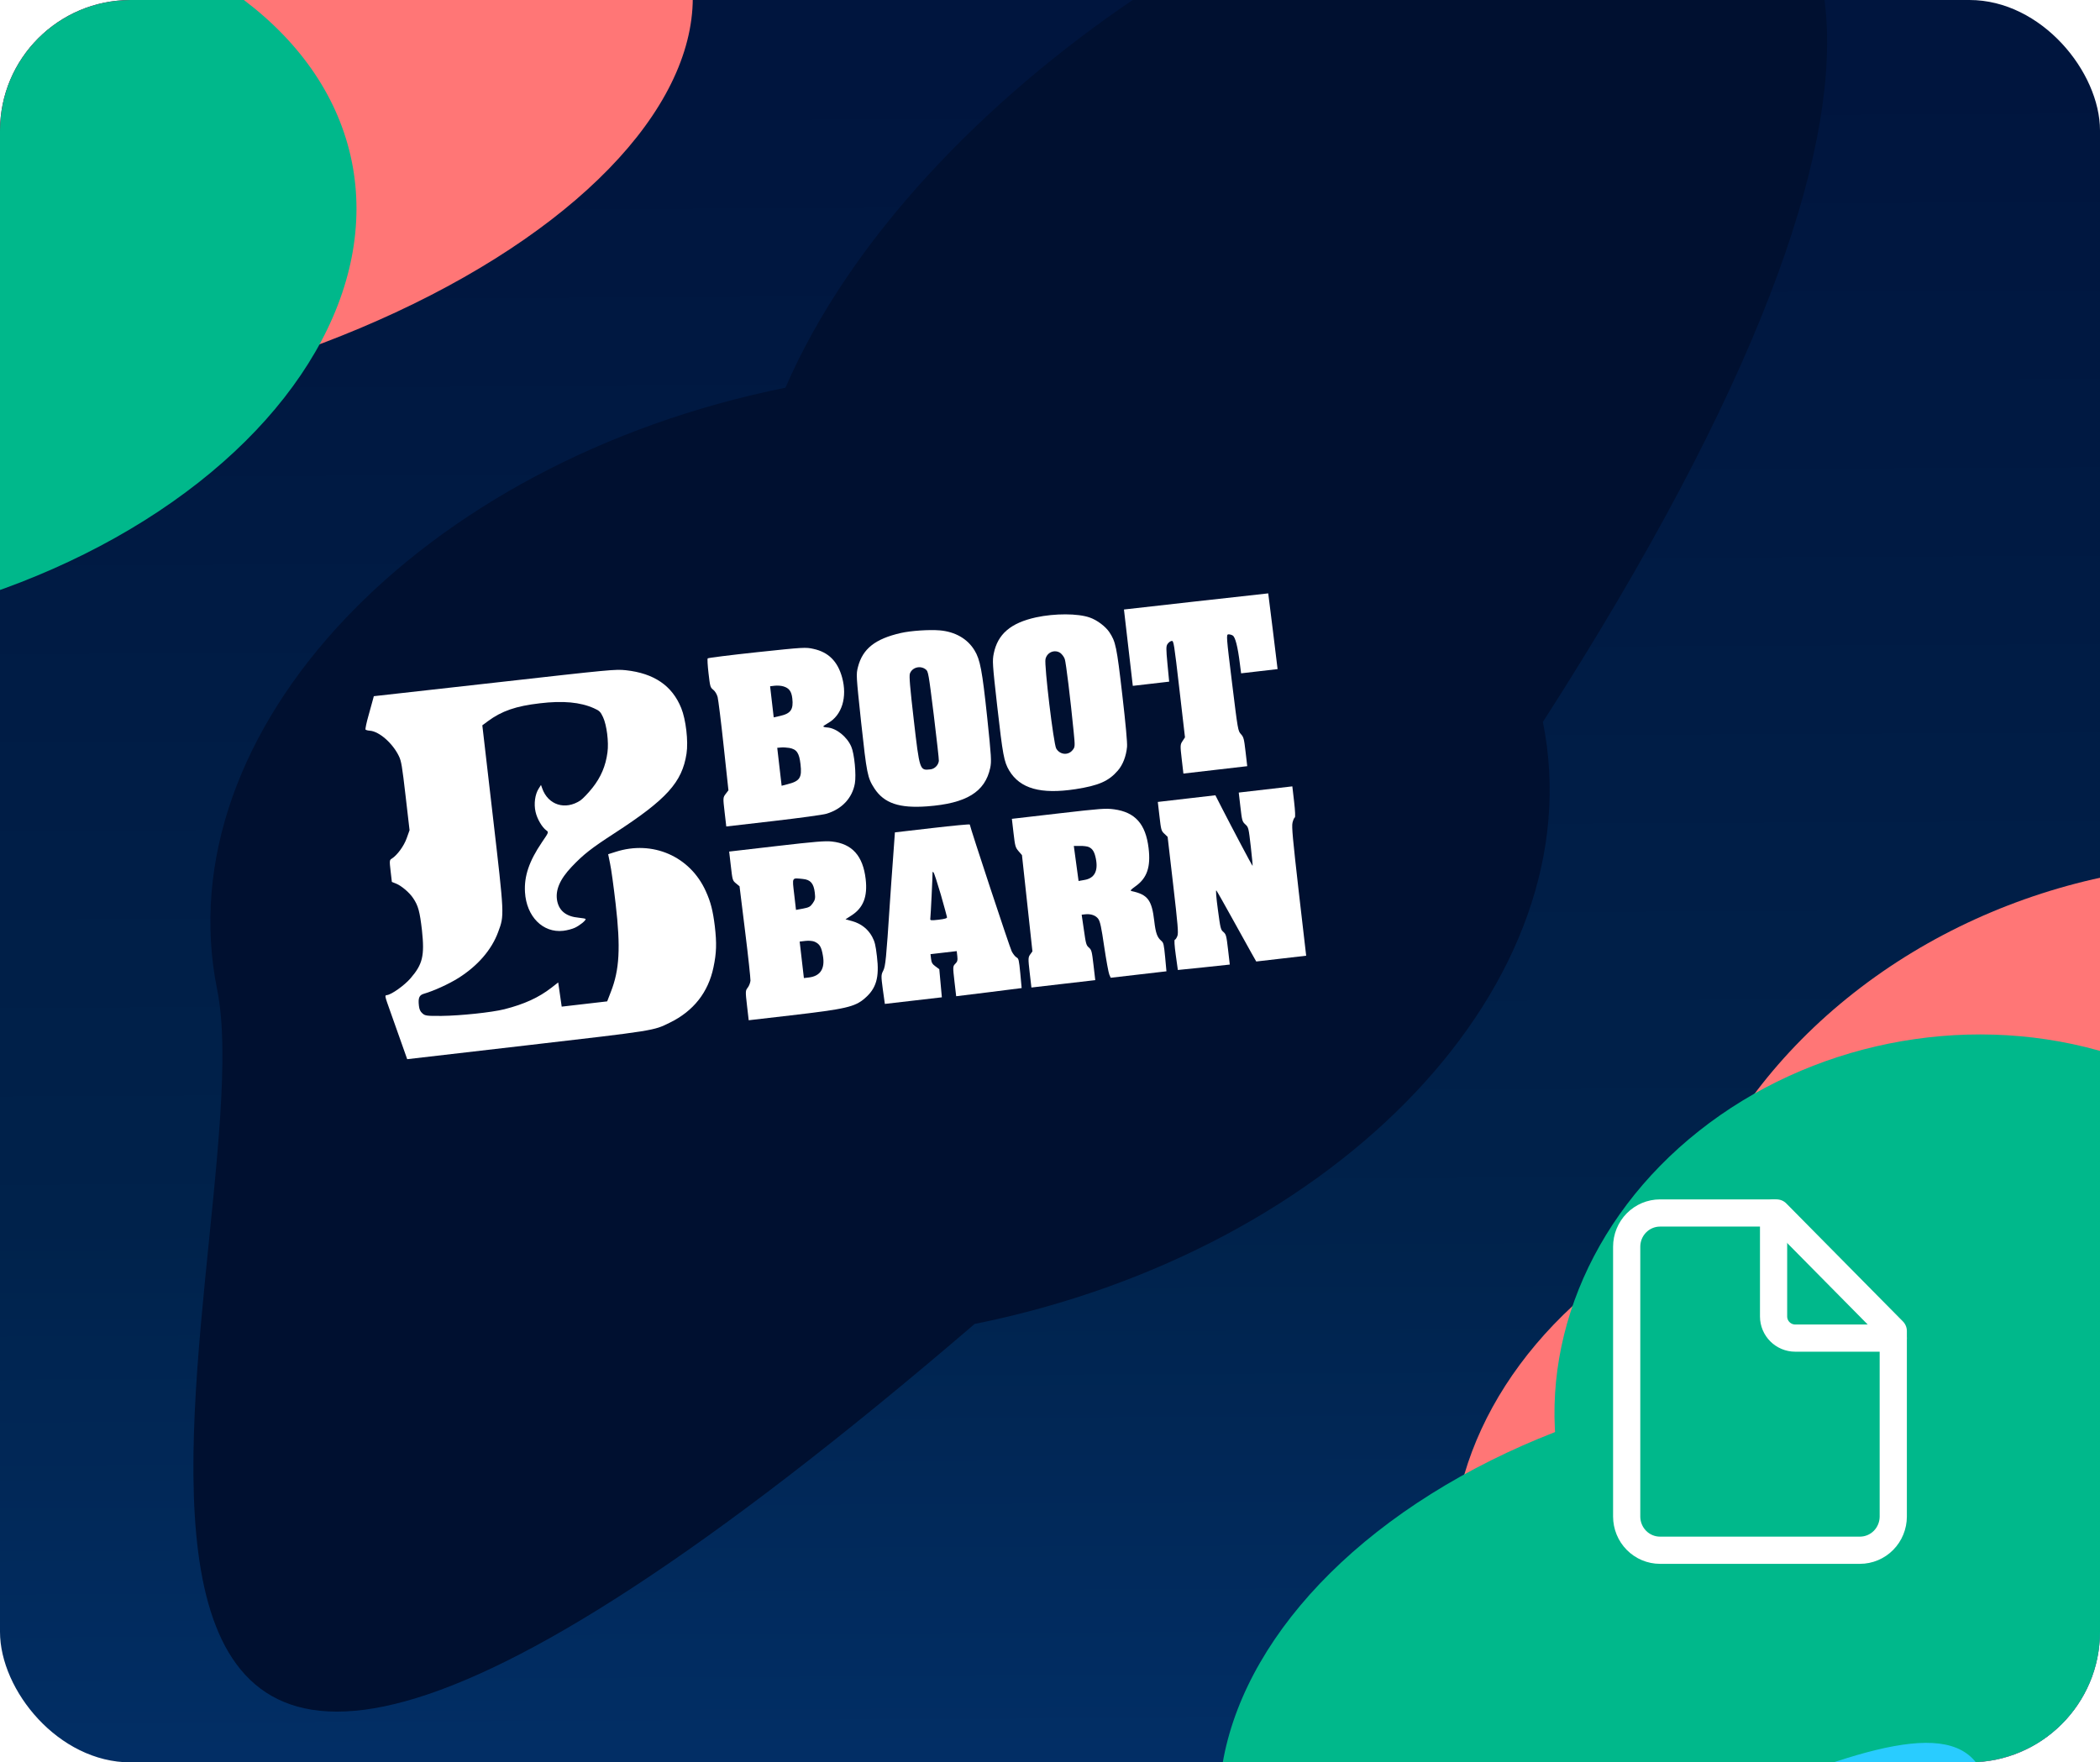 <svg width="386" height="324" viewBox="0 0 386 324" fill="none" xmlns="http://www.w3.org/2000/svg">
<g clip-path="url(#clip0_7946_33578)">
<rect width="386" height="324" rx="24" fill="url(#paint0_linear_7946_33578)"/>
<g filter="url(#filter0_f_7946_33578)">
<path d="M39.918 181.949C30.317 134.418 77.083 84.867 144.374 71.275C191.88 -38.351 442.779 -115.231 283.598 132.727C293.199 180.258 246.433 229.809 179.143 243.401C-20.451 414.71 49.519 229.481 39.918 181.949Z" fill="#001030"/>
</g>
<g filter="url(#filter1_f_7946_33578)">
<ellipse cx="365.77" cy="304.077" rx="130.23" ry="47.665" transform="rotate(-5.218 365.77 304.077)" fill="#817EFF"/>
</g>
<g filter="url(#filter2_f_7946_33578)">
<ellipse cx="348.482" cy="280.447" rx="82.196" ry="64.852" transform="rotate(168.58 348.482 280.447)" fill="#FF7676"/>
<ellipse cx="405.292" cy="247.197" rx="100.872" ry="87.968" transform="rotate(168.58 405.292 247.197)" fill="#FF7676"/>
<ellipse cx="323.789" cy="320.672" rx="100.872" ry="65.974" transform="rotate(168.58 323.789 320.672)" fill="#00B88B"/>
<ellipse cx="360.278" cy="256.521" rx="74.878" ry="65.974" transform="rotate(168.58 360.278 256.521)" fill="#00B88B"/>
<path d="M108.788 380.575C44.498 292.999 154 394.499 226.5 362.999C297.318 348.694 359.717 301.428 365.241 328.773C370.764 356.118 317.833 389.882 247.016 404.186C176.198 418.491 114.312 407.92 108.788 380.575Z" fill="#29CCFF"/>
</g>
<g filter="url(#filter3_f_7946_33578)">
<ellipse cx="11.775" cy="17.169" rx="117.327" ry="57.425" transform="rotate(168.58 11.775 17.169)" fill="#FF7676"/>
<ellipse cx="-58.854" cy="75.57" rx="89.876" ry="50.512" transform="rotate(168.58 -58.854 75.57)" fill="#29CCFF"/>
<ellipse cx="-34.211" cy="49.674" rx="100.872" ry="65.974" transform="rotate(168.58 -34.211 49.674)" fill="#00B88B"/>
</g>
</g>
<path d="M326.562 223H305.125C303.501 223 301.943 223.653 300.794 224.816C299.645 225.979 299 227.556 299 229.2V278.8C299 280.444 299.645 282.021 300.794 283.184C301.943 284.347 303.501 285 305.125 285H341.875C343.499 285 345.057 284.347 346.206 283.184C347.355 282.021 348 280.444 348 278.8V244.7L326.562 223Z" stroke="white" stroke-width="5" stroke-linecap="round" stroke-linejoin="round"/>
<path d="M326 223V242.015C326 244.216 327.784 246 329.985 246H348" stroke="white" stroke-width="5" stroke-linecap="round" stroke-linejoin="round"/>
<path d="M165.559 116.378C160.863 117.453 158.567 119.269 157.702 122.618C157.355 124.018 157.357 124.039 158.285 132.786C159.324 142.307 159.444 142.973 160.736 144.968C162.515 147.671 165.301 148.623 170.438 148.24C177.617 147.706 181.069 145.607 182.018 141.144C182.259 139.927 182.218 139.21 181.453 131.866C180.539 123.244 180.162 121.27 179.138 119.584C177.85 117.439 175.574 116.131 172.722 115.888C170.792 115.73 167.399 115.953 165.559 116.378ZM170.179 123.085C170.623 123.437 170.683 123.769 171.637 131.452C172.167 135.851 172.606 139.643 172.57 139.881C172.471 140.678 171.806 141.35 171.031 141.44C169.04 141.67 169.042 141.691 167.955 132.304C167.268 126.373 167.086 124.25 167.25 123.827C167.668 122.675 169.195 122.285 170.179 123.085Z" fill="white"/>
<path d="M190.432 113.496C185.773 114.524 183.397 116.562 182.664 120.13C182.395 121.477 182.412 121.985 183.286 129.72C184.328 138.9 184.543 140.022 185.496 141.653C187.497 144.989 191.294 146.057 197.679 145.084C201.956 144.419 203.795 143.611 205.479 141.654C206.397 140.592 207 139.014 207.162 137.296C207.226 136.567 206.912 133.121 206.288 127.735C205.257 118.83 205.073 117.98 203.914 116.225C203.197 115.161 201.661 114.001 200.333 113.539C198.14 112.752 193.872 112.758 190.432 113.496ZM194.884 120.031C195.209 120.269 195.587 120.778 195.716 121.166C195.943 121.841 196.75 128.437 197.349 134.526C197.612 137.171 197.611 137.341 197.164 137.881C196.351 138.931 194.803 138.77 194.136 137.595C193.652 136.716 191.918 122.286 192.171 121.173C192.449 119.91 193.849 119.344 194.884 120.031Z" fill="white"/>
<path d="M68.578 128.493C68.505 128.778 68.129 130.117 67.755 131.476C67.361 132.839 67.117 134.035 67.192 134.132C67.265 134.209 67.617 134.317 68.002 134.336C69.717 134.477 72.175 136.634 73.321 139.008C73.768 139.933 73.912 140.808 74.552 146.34L75.28 152.626L74.751 154.11C74.239 155.55 73.009 157.221 72.02 157.846C71.583 158.108 71.577 158.237 71.795 160.123L72.028 162.134L72.808 162.447C73.788 162.844 75.271 164.095 75.942 165.121C76.889 166.519 77.162 167.592 77.563 171.049C78.062 175.727 77.689 177.278 75.442 179.874C74.318 181.172 71.964 182.846 71.125 182.943C70.685 182.994 70.685 182.994 71.754 185.992C72.352 187.664 73.272 190.297 73.837 191.867L74.847 194.723L96.849 192.175C120.528 189.432 120.09 189.504 123.123 188.006C127.465 185.89 130.186 182.432 131.141 177.84C131.704 175.184 131.754 173.416 131.39 170.273C131.039 167.425 130.642 165.836 129.732 163.839C126.844 157.421 119.955 154.418 113.158 156.606L111.786 157.041L112.132 158.743C112.343 159.652 112.797 163.019 113.163 166.183C114.095 174.229 113.865 178.291 112.292 182.317L111.606 184.095L107.436 184.578L103.246 185.063L102.923 182.828L102.603 180.615L101.356 181.587C98.998 183.41 96.376 184.606 92.725 185.538C90.373 186.129 84.645 186.729 81.188 186.768C78.43 186.791 78.127 186.741 77.652 186.307C77.252 185.971 77.078 185.567 77.003 184.917C76.833 183.45 77.049 182.937 77.954 182.683C79.762 182.156 82.505 180.904 84.247 179.81C87.81 177.571 90.375 174.598 91.569 171.338C92.717 168.232 92.73 168.528 90.58 149.962L88.656 133.345L89.672 132.591C92.235 130.701 94.829 129.806 99.229 129.297C103.48 128.783 106.68 129.092 109.166 130.205C110.196 130.66 110.39 130.871 110.842 131.838C111.52 133.288 111.923 136.406 111.657 138.326C111.329 140.806 110.462 142.861 108.906 144.825C108.128 145.807 107.124 146.857 106.671 147.164C103.889 148.994 100.737 148 99.658 144.919L99.439 144.307L99.008 144.994C98.342 146.027 98.101 147.796 98.439 149.243C98.715 150.528 99.64 152.098 100.404 152.647C100.891 152.994 100.87 152.997 99.599 154.864C97.26 158.32 96.325 161.062 96.497 164.015C96.763 168.507 99.791 171.554 103.542 171.12C104.275 171.035 105.222 170.776 105.685 170.553C106.57 170.132 107.677 169.239 107.646 168.967C107.636 168.883 107.072 168.778 106.363 168.712C104.11 168.506 102.803 167.489 102.422 165.664C102.023 163.693 102.892 161.66 105.088 159.346C107.264 157.055 108.706 155.933 112.933 153.192C122.532 146.963 125.376 143.83 126.188 138.555C126.54 136.284 126.079 132.303 125.217 130.173C123.551 126.055 120.23 123.785 115.046 123.218C113.091 123.019 112.544 123.061 90.869 125.508L68.711 127.989L68.578 128.493Z" fill="white"/>
<path d="M130.087 121.037C129.992 121.133 130.072 122.376 130.234 123.78C130.518 126.232 130.556 126.376 131.094 126.803C131.445 127.08 131.762 127.617 131.909 128.152C132.03 128.648 132.543 132.708 133.018 137.176L133.894 145.293L133.396 145.945C132.88 146.621 132.885 146.663 133.188 149.282L133.496 151.943L142.171 150.939C146.991 150.38 151.319 149.794 151.933 149.596C154.764 148.737 156.653 146.713 157.13 144.046C157.414 142.463 157.049 138.577 156.472 137.263C155.688 135.443 153.721 133.865 152.071 133.738C151.666 133.721 151.337 133.632 151.327 133.548C151.32 133.485 151.712 133.206 152.191 132.938C154.744 131.517 155.78 128.169 154.787 124.547C153.976 121.583 152.272 119.89 149.528 119.295C148.089 118.973 147.793 118.986 139.129 119.905C134.221 120.431 130.161 120.943 130.087 121.037ZM143.976 126.181C145.03 126.484 145.483 127.09 145.633 128.389C145.871 130.443 145.341 131.183 143.374 131.624L142.216 131.885L141.883 129.014L141.553 126.165L142.391 126.067C142.852 126.014 143.579 126.057 143.976 126.181ZM145.074 137.5C146.441 137.745 146.9 138.414 147.138 140.468C147.432 143.003 147.034 143.601 144.702 144.19L143.672 144.458L143.266 140.958L142.864 137.48L143.557 137.421C143.914 137.38 144.62 137.425 145.074 137.5Z" fill="white"/>
<path d="M207.407 119.071L208.22 126.091L211.552 125.705L214.904 125.317L214.593 122.083C214.329 119.247 214.317 118.781 214.63 118.362C214.831 118.084 215.145 117.857 215.375 117.83C215.731 117.789 215.798 118.185 216.781 126.671L217.81 135.556L217.359 136.245C216.924 136.89 216.923 137.06 217.214 139.575L217.52 142.215L223.387 141.536L229.254 140.856L228.948 138.216C228.669 135.806 228.593 135.517 228.106 134.979C227.547 134.365 227.54 134.302 226.457 125.508C225.412 117.029 225.391 116.67 225.769 116.626C225.978 116.602 226.349 116.687 226.578 116.83C227.054 117.093 227.517 118.887 227.904 122.049L228.127 123.786L231.479 123.397L234.832 123.009L233.982 116.036L233.113 109.087L219.863 110.557L206.594 112.052L207.407 119.071Z" fill="white"/>
<path d="M134.336 159.215C134.639 161.834 134.644 161.876 135.301 162.416L135.935 162.937L136.961 171.249C137.532 175.812 137.961 179.882 137.944 180.287C137.904 180.674 137.695 181.251 137.435 181.578C137.009 182.116 137.005 182.265 137.304 184.842L137.619 187.566L145.33 186.673C155.431 185.504 157.127 185.116 158.941 183.547C161.067 181.729 161.661 179.707 161.188 175.812C160.946 173.716 160.792 173.118 160.303 172.198C159.546 170.799 158.263 169.801 156.66 169.35L155.41 169.006L156.497 168.307C158.692 166.906 159.493 164.838 159.119 161.611C158.624 157.336 156.624 155.105 152.904 154.707C151.699 154.571 149.848 154.721 142.745 155.544L134.027 156.554L134.336 159.215ZM147.564 161.59C148.981 161.723 149.569 162.399 149.768 164.117C149.887 165.144 149.835 165.426 149.379 166.073C148.942 166.697 148.702 166.831 147.58 167.046L146.312 167.278L145.982 164.428C145.608 161.201 145.502 161.383 147.564 161.59ZM149.729 173.125C150.669 173.547 150.986 174.084 151.257 175.688C151.683 178.08 150.781 179.459 148.664 179.704L147.763 179.809L147.375 176.456L146.987 173.103L148.055 172.979C148.663 172.909 149.392 172.973 149.729 173.125Z" fill="white"/>
<path d="M164.152 157.779C163.947 160.415 163.699 164.139 163.563 166.087C162.898 176.293 162.758 177.647 162.342 178.46C161.943 179.228 161.943 179.419 162.274 181.908L162.645 184.562L167.884 183.955L173.123 183.349L172.887 180.764L172.651 178.179L171.931 177.647C171.375 177.244 171.215 176.965 171.135 176.274L171.036 175.415L173.445 175.136L175.855 174.856L175.962 175.778C176.049 176.533 175.976 176.817 175.593 177.18C175.137 177.637 175.125 177.723 175.436 180.405L175.754 183.15L181.784 182.409L187.791 181.65L187.54 178.939C187.296 176.462 187.246 176.213 186.84 176.005C186.59 175.864 186.215 175.377 185.97 174.917C185.615 174.236 178.324 152.167 178.256 151.58C178.246 151.496 175.138 151.793 171.366 152.23L164.493 153.026L164.152 157.779ZM172.932 164.471C173.541 166.609 174.058 168.503 174.072 168.629C174.094 168.817 173.643 168.954 172.511 169.085C171.107 169.248 170.935 169.225 171.001 168.878C171.067 168.531 171.447 160.629 171.413 160.336C171.406 160.273 171.492 160.284 171.588 160.38C171.707 160.493 172.3 162.314 172.932 164.471Z" fill="white"/>
<path d="M186.296 153.155C186.577 155.586 186.643 155.791 187.21 156.468L187.847 157.202L188.809 166.052L189.77 174.902L189.367 175.458C188.983 175.991 188.965 176.205 189.264 178.783L189.584 181.549L195.451 180.869L201.319 180.19L200.998 177.424C200.7 174.846 200.634 174.642 200.159 174.208C199.665 173.798 199.592 173.531 199.23 170.961L198.821 168.162L199.45 168.09C200.498 167.968 201.426 168.285 201.886 168.954C202.219 169.446 202.438 170.419 202.965 174.053C203.335 176.516 203.749 178.804 203.895 179.148L204.156 179.755L209.29 179.16L214.403 178.568L214.165 175.963C213.935 173.611 213.88 173.32 213.457 172.965C212.701 172.31 212.423 171.556 212.163 169.314C211.717 165.458 210.964 164.463 208.024 163.826C207.674 163.739 207.806 163.597 208.746 162.914C210.845 161.418 211.542 159.363 211.12 155.908C210.587 151.489 208.658 149.313 204.774 148.786C203.243 148.581 202.379 148.638 194.542 149.546L185.992 150.536L186.296 153.155ZM200.119 155.717C200.836 156.037 201.179 156.613 201.429 157.858C201.885 160.142 201.169 161.477 199.293 161.78L198.252 161.964L197.815 158.744L197.379 155.524L198.546 155.517C199.161 155.509 199.872 155.597 200.119 155.717Z" fill="white"/>
<path d="M213.122 150.071C213.413 152.585 213.454 152.751 214.025 153.279L214.621 153.847L215.638 162.627C216.505 170.108 216.625 171.517 216.414 172.072C216.266 172.45 216.067 172.749 215.942 172.764C215.816 172.778 215.872 173.812 216.115 175.547L216.501 178.326L221.286 177.836L226.047 177.327L225.727 174.561C225.428 171.984 225.362 171.779 224.887 171.345C224.373 170.938 224.325 170.71 223.857 167.218C223.565 165.064 223.437 163.593 223.578 163.704C223.674 163.799 224.954 166.05 226.406 168.685C227.857 171.32 229.467 174.213 229.974 175.11L230.909 176.764L235.498 176.233L240.087 175.701L238.721 163.904C237.628 154.283 237.403 151.973 237.574 151.253C237.688 150.772 237.873 150.347 237.993 150.291C238.114 150.234 238.072 149.135 237.868 147.375L237.543 144.567L232.619 145.137L227.694 145.708L228 148.348C228.291 150.862 228.332 151.028 228.902 151.556C229.497 152.103 229.506 152.187 229.912 155.686C230.14 157.656 230.28 159.232 230.233 159.195C230.116 159.103 226.445 152.159 224.607 148.571L223.399 146.205L218.118 146.817L212.816 147.431L213.122 150.071Z" fill="white"/>
<defs>
<filter id="filter0_f_7946_33578" x="3.549" y="-64.154" width="364.293" height="410.826" filterUnits="userSpaceOnUse" color-interpolation-filters="sRGB">
<feFlood flood-opacity="0" result="BackgroundImageFix"/>
<feBlend mode="normal" in="SourceGraphic" in2="BackgroundImageFix" result="shape"/>
<feGaussianBlur stdDeviation="16" result="effect1_foregroundBlur_7946_33578"/>
</filter>
<filter id="filter1_f_7946_33578" x="178.006" y="197.143" width="375.527" height="213.869" filterUnits="userSpaceOnUse" color-interpolation-filters="sRGB">
<feFlood flood-opacity="0" result="BackgroundImageFix"/>
<feBlend mode="normal" in="SourceGraphic" in2="BackgroundImageFix" result="shape"/>
<feGaussianBlur stdDeviation="29" result="effect1_foregroundBlur_7946_33578"/>
</filter>
<filter id="filter2_f_7946_33578" x="5.324" y="74.668" width="584.381" height="419.895" filterUnits="userSpaceOnUse" color-interpolation-filters="sRGB">
<feFlood flood-opacity="0" result="BackgroundImageFix"/>
<feBlend mode="normal" in="SourceGraphic" in2="BackgroundImageFix" result="shape"/>
<feGaussianBlur stdDeviation="42" result="effect1_foregroundBlur_7946_33578"/>
</filter>
<filter id="filter3_f_7946_33578" x="-227.525" y="-123.74" width="434.873" height="331.938" filterUnits="userSpaceOnUse" color-interpolation-filters="sRGB">
<feFlood flood-opacity="0" result="BackgroundImageFix"/>
<feBlend mode="normal" in="SourceGraphic" in2="BackgroundImageFix" result="shape"/>
<feGaussianBlur stdDeviation="40" result="effect1_foregroundBlur_7946_33578"/>
</filter>
<linearGradient id="paint0_linear_7946_33578" x1="173.5" y1="-4.27904e-06" x2="175.157" y2="343.699" gradientUnits="userSpaceOnUse">
<stop offset="0.04" stop-color="#00153E"/>
<stop offset="0.655" stop-color="#00224B"/>
<stop offset="1" stop-color="#02316B"/>
</linearGradient>
<clipPath id="clip0_7946_33578">
<rect width="386" height="324" rx="24" fill="white"/>
</clipPath>
</defs>
</svg>
